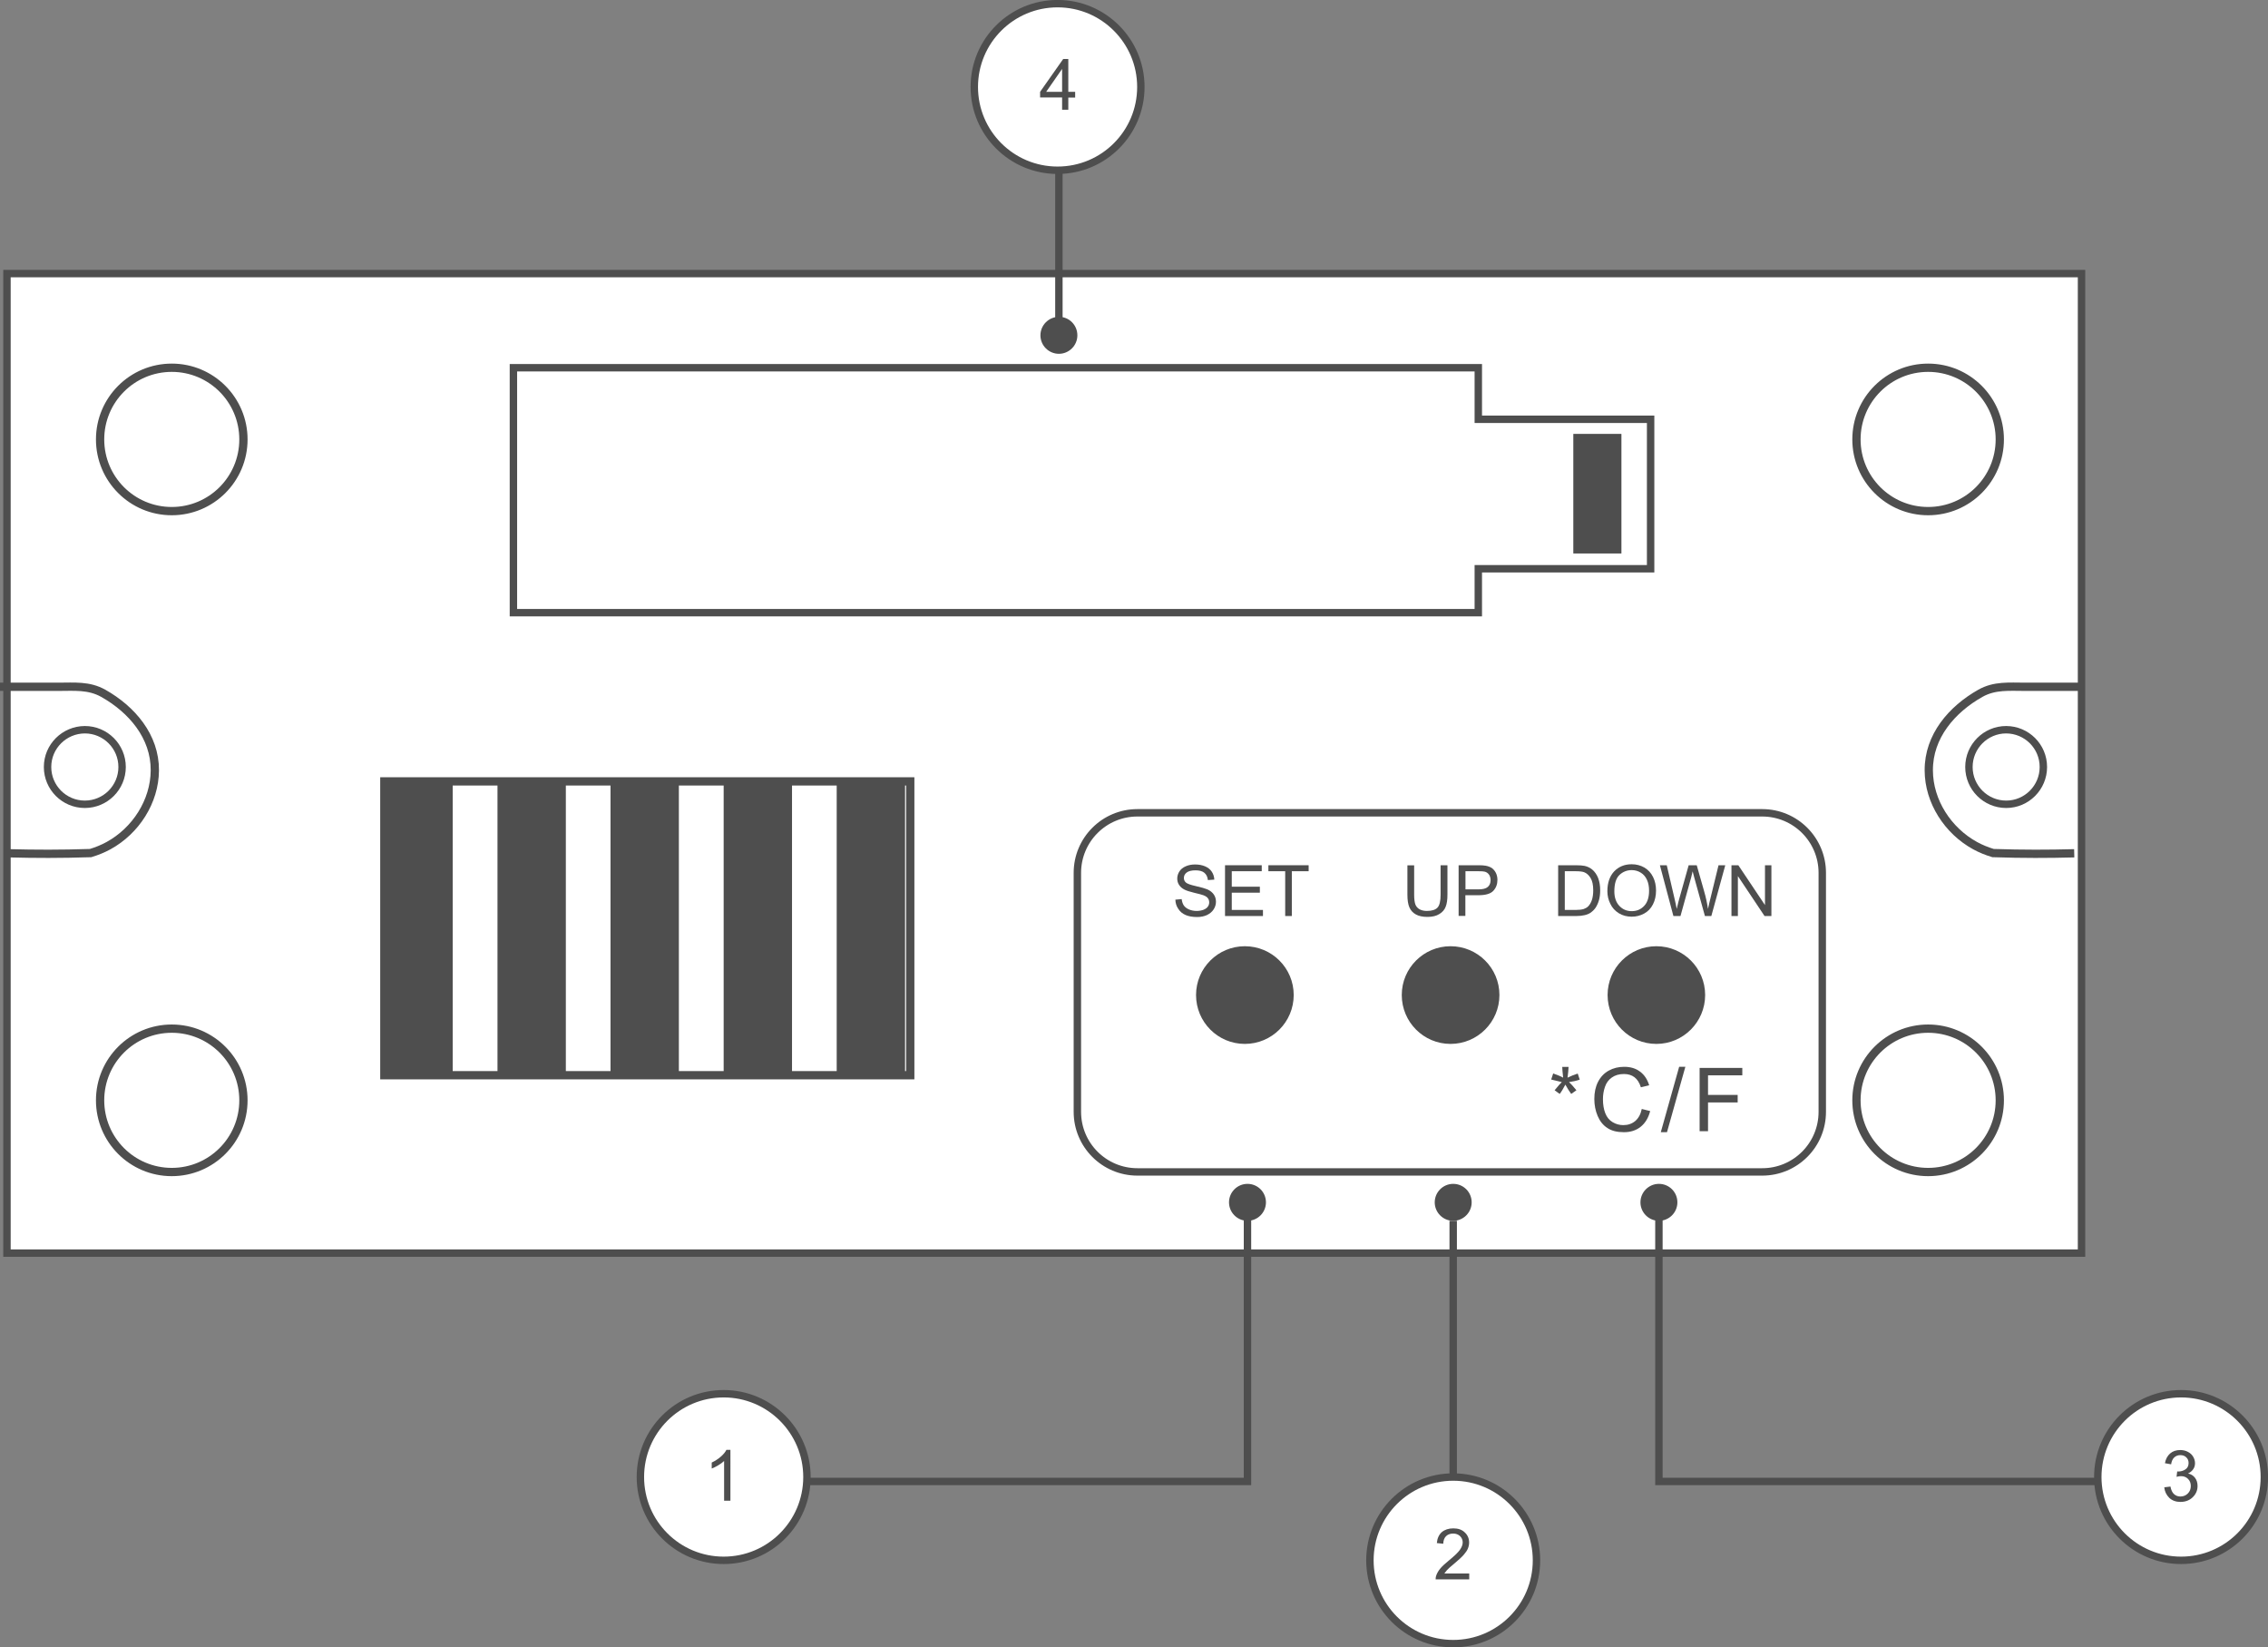 <?xml version="1.0" encoding="utf-8"?>
<!-- Generator: Adobe Illustrator 26.0.1, SVG Export Plug-In . SVG Version: 6.00 Build 0)  -->
<svg version="1.1" id="Layer_1" xmlns="http://www.w3.org/2000/svg" xmlns:xlink="http://www.w3.org/1999/xlink" x="0px" y="0px"
	 viewBox="0 0 205.06 148.91" style="enable-background:new 0 0 205.06 148.91;" xml:space="preserve">
<rect x="0" y="0" width="205.06" height="148.91" fill="#808080" stroke="none"/>
<style type="text/css">
	.st0{fill-rule:evenodd;clip-rule:evenodd;fill:#FFFFFF;stroke:#4E4E4E;stroke-width:0.67;stroke-miterlimit:10;}
	.st1{fill-rule:evenodd;clip-rule:evenodd;fill:none;stroke:#4E4E4E;stroke-width:0.748;stroke-miterlimit:10;}
	.st2{fill-rule:evenodd;clip-rule:evenodd;fill:none;stroke:#4E4E4E;stroke-width:0.67;stroke-miterlimit:10;}
	.st3{fill-rule:evenodd;clip-rule:evenodd;fill:#4E4E4E;}
</style>
<g>
	<path class="st0" d="M204.73,133.51c0,4.16-3.37,7.53-7.53,7.53c-4.16,0-7.53-3.37-7.53-7.53c0-4.16,3.37-7.53,7.53-7.53
		C201.35,125.98,204.73,129.35,204.73,133.51z"/>
	<path class="st0" d="M138.92,141.04c0,4.16-3.37,7.53-7.53,7.53c-4.16,0-7.53-3.37-7.53-7.53c0-4.16,3.37-7.53,7.53-7.53
		C135.55,133.51,138.92,136.88,138.92,141.04z"/>
	<path class="st0" d="M72.96,133.51c0,4.16-3.37,7.53-7.53,7.53c-4.16,0-7.53-3.37-7.53-7.53c0-4.16,3.37-7.53,7.53-7.53
		C69.58,125.98,72.96,129.35,72.96,133.51z"/>
	<path class="st0" d="M103.15,7.86c0,4.16-3.37,7.53-7.53,7.53c-4.16,0-7.53-3.37-7.53-7.53c0-4.16,3.37-7.53,7.53-7.53
		C99.78,0.33,103.15,3.71,103.15,7.86z"/>
	<rect x="0.63" y="24.73" class="st0" width="187.57" height="88.54"/>
	<path class="st1" d="M22.01,39.72c0,3.58-2.9,6.48-6.48,6.48c-3.58,0-6.48-2.9-6.48-6.48c0-3.58,2.9-6.48,6.48-6.48
		C19.11,33.24,22.01,36.14,22.01,39.72z"/>
	<path class="st1" d="M180.81,39.72c0,3.58-2.9,6.48-6.48,6.48c-3.58,0-6.48-2.9-6.48-6.48c0-3.58,2.9-6.48,6.48-6.48
		C177.91,33.24,180.81,36.14,180.81,39.72z"/>
	<path class="st1" d="M22.01,99.46c0,3.58-2.9,6.48-6.48,6.48c-3.58,0-6.48-2.9-6.48-6.48c0-3.58,2.9-6.48,6.48-6.48
		C19.11,92.98,22.01,95.88,22.01,99.46z"/>
	<path class="st1" d="M180.81,99.46c0,3.58-2.9,6.48-6.48,6.48c-3.58,0-6.48-2.9-6.48-6.48c0-3.58,2.9-6.48,6.48-6.48
		C177.91,92.98,180.81,95.88,180.81,99.46z"/>
	<path class="st2" d="M184.75,69.33c0,1.86-1.51,3.37-3.36,3.37c-1.86,0-3.37-1.51-3.37-3.37c0-1.86,1.51-3.37,3.37-3.37
		C183.25,65.97,184.75,67.47,184.75,69.33z"/>
	<path class="st1" d="M0,62.08c1.76,0,3.52,0,5.28,0c1.44,0,2.76-0.14,4.06,0.59c2.57,1.45,4.68,3.88,4.66,6.97
		c-0.02,2.82-1.74,5.46-4.19,6.8c-0.51,0.28-1.06,0.5-1.62,0.67c-2.73,0.09-4.98,0.08-7.34,0.02"/>
	<path class="st1" d="M188.39,62.08c-1.76,0-3.52,0-5.28,0c-1.44,0-2.77-0.14-4.06,0.59c-2.57,1.45-4.68,3.88-4.66,6.97
		c0.01,2.82,1.74,5.46,4.19,6.8c0.51,0.28,1.06,0.5,1.62,0.67c2.73,0.09,4.98,0.08,7.34,0.02"/>
	<path class="st2" d="M4.3,69.33c0,1.86,1.51,3.37,3.37,3.37c1.86,0,3.37-1.51,3.37-3.37c0-1.86-1.51-3.37-3.37-3.37
		C5.81,65.97,4.3,67.47,4.3,69.33z"/>
	<rect x="34.75" y="70.63" class="st1" width="47.55" height="26.56"/>
	<rect x="34.75" y="70.63" class="st3" width="6.18" height="26.56"/>
	<rect x="44.98" y="70.63" class="st3" width="6.18" height="26.56"/>
	<rect x="55.2" y="70.63" class="st3" width="6.18" height="26.56"/>
	<rect x="65.43" y="70.63" class="st3" width="6.18" height="26.56"/>
	<rect x="75.65" y="70.63" class="st3" width="6.18" height="26.56"/>
	<polygon class="st2" points="46.42,33.24 133.66,33.24 133.66,37.9 149.24,37.9 149.24,51.41 133.66,51.41 133.66,55.38 
		46.42,55.38 	"/>
	<rect x="142.25" y="39.22" class="st3" width="4.35" height="10.81"/>
	<path class="st3" d="M97.41,30.31c0,0.92-0.75,1.67-1.67,1.67c-0.92,0-1.67-0.75-1.67-1.67c0-0.92,0.75-1.67,1.67-1.67
		C96.66,28.63,97.41,29.38,97.41,30.31z"/>
	<path class="st3" d="M114.46,108.68c0,0.92-0.75,1.67-1.67,1.67c-0.92,0-1.67-0.75-1.67-1.67c0-0.92,0.75-1.67,1.67-1.67
		C113.72,107.01,114.46,107.76,114.46,108.68z"/>
	<path class="st3" d="M133.06,108.68c0,0.92-0.75,1.67-1.67,1.67c-0.92,0-1.67-0.75-1.67-1.67c0-0.92,0.75-1.67,1.67-1.67
		C132.32,107.01,133.06,107.76,133.06,108.68z"/>
	<path class="st3" d="M151.66,108.68c0,0.92-0.75,1.67-1.67,1.67c-0.92,0-1.67-0.75-1.67-1.67c0-0.92,0.75-1.67,1.67-1.67
		C150.92,107.01,151.66,107.76,151.66,108.68z"/>
	<line class="st2" x1="95.74" y1="29.92" x2="95.74" y2="15.39"/>
	<polyline class="st2" points="149.99,109.57 149.99,133.91 189.66,133.91 	"/>
	<polyline class="st2" points="112.79,109.57 112.79,133.91 72.73,133.91 	"/>
	<line class="st2" x1="131.39" y1="110.35" x2="131.39" y2="133.51"/>
	<path class="st2" d="M159.33,105.93h-56.49c-3,0-5.43-2.43-5.43-5.43V78.9c0-3,2.43-5.43,5.43-5.43h56.49c3,0,5.43,2.43,5.43,5.43
		v21.6C164.76,103.5,162.33,105.93,159.33,105.93z"/>
	<path class="st3" d="M116.97,89.94c0,2.44-1.98,4.42-4.42,4.42c-2.44,0-4.41-1.98-4.41-4.42c0-2.44,1.98-4.41,4.41-4.41
		C114.99,85.53,116.97,87.5,116.97,89.94z"/>
	<path class="st3" d="M135.57,89.94c0,2.44-1.98,4.42-4.42,4.42c-2.44,0-4.41-1.98-4.41-4.42c0-2.44,1.98-4.41,4.41-4.41
		C133.59,85.53,135.57,87.5,135.57,89.94z"/>
	<path class="st3" d="M154.17,89.94c0,2.44-1.98,4.42-4.41,4.42c-2.44,0-4.41-1.98-4.41-4.42c0-2.44,1.98-4.41,4.41-4.41
		C152.19,85.53,154.17,87.5,154.17,89.94z"/>
	<path class="st3" d="M106.27,81.32l0.57-0.05c0.03,0.23,0.09,0.42,0.19,0.57c0.1,0.15,0.26,0.27,0.46,0.36
		c0.21,0.09,0.44,0.14,0.7,0.14c0.23,0,0.44-0.04,0.61-0.1c0.18-0.07,0.31-0.16,0.4-0.28c0.09-0.12,0.13-0.25,0.13-0.39
		c0-0.15-0.04-0.27-0.12-0.38c-0.08-0.11-0.22-0.2-0.41-0.27c-0.12-0.05-0.4-0.12-0.82-0.22c-0.42-0.1-0.72-0.2-0.89-0.29
		c-0.22-0.11-0.38-0.26-0.49-0.43c-0.11-0.17-0.16-0.36-0.16-0.57c0-0.23,0.07-0.45,0.2-0.65c0.13-0.2,0.32-0.35,0.58-0.46
		c0.25-0.11,0.53-0.16,0.84-0.16c0.34,0,0.64,0.06,0.9,0.17c0.26,0.11,0.46,0.27,0.6,0.48c0.14,0.21,0.22,0.45,0.23,0.72l-0.58,0.04
		c-0.03-0.29-0.14-0.51-0.32-0.66c-0.18-0.15-0.45-0.22-0.8-0.22c-0.37,0-0.63,0.07-0.8,0.2c-0.17,0.13-0.25,0.3-0.25,0.49
		c0,0.17,0.06,0.3,0.18,0.41c0.12,0.11,0.42,0.22,0.92,0.33c0.49,0.11,0.83,0.21,1.02,0.29c0.27,0.12,0.46,0.28,0.59,0.47
		c0.13,0.19,0.19,0.41,0.19,0.65c0,0.24-0.07,0.48-0.21,0.69c-0.14,0.22-0.34,0.38-0.6,0.51c-0.26,0.12-0.56,0.18-0.89,0.18
		c-0.41,0-0.76-0.06-1.04-0.18c-0.28-0.12-0.5-0.3-0.66-0.55C106.36,81.9,106.28,81.63,106.27,81.32z"/>
	<polygon class="st3" points="110.76,82.8 110.76,78.21 114.08,78.21 114.08,78.75 111.37,78.75 111.37,80.15 113.91,80.15 
		113.91,80.69 111.37,80.69 111.37,82.25 114.19,82.25 114.19,82.8 	"/>
	<polygon class="st3" points="116.2,82.8 116.2,78.75 114.68,78.75 114.68,78.21 118.32,78.21 118.32,78.75 116.8,78.75 116.8,82.8 
			"/>
	<path class="st3" d="M66.03,135.65h-0.56v-3.59c-0.14,0.13-0.31,0.26-0.53,0.39c-0.22,0.13-0.42,0.23-0.59,0.29v-0.54
		c0.32-0.15,0.59-0.33,0.83-0.54c0.24-0.21,0.4-0.41,0.5-0.61h0.36V135.65z"/>
	<path class="st3" d="M132.84,142.22v0.54h-3.04c0-0.14,0.02-0.27,0.07-0.39c0.08-0.21,0.2-0.41,0.37-0.61
		c0.17-0.2,0.42-0.43,0.74-0.69c0.5-0.41,0.84-0.73,1.01-0.97c0.17-0.24,0.26-0.47,0.26-0.68c0-0.22-0.08-0.41-0.24-0.57
		c-0.16-0.15-0.37-0.23-0.62-0.23c-0.27,0-0.49,0.08-0.65,0.24c-0.16,0.16-0.24,0.39-0.25,0.68l-0.58-0.06
		c0.04-0.43,0.19-0.76,0.45-0.99c0.26-0.22,0.61-0.34,1.04-0.34c0.44,0,0.79,0.12,1.04,0.37c0.26,0.24,0.39,0.55,0.39,0.91
		c0,0.19-0.04,0.37-0.11,0.54c-0.07,0.18-0.2,0.36-0.37,0.56c-0.17,0.2-0.46,0.47-0.87,0.81c-0.34,0.28-0.55,0.47-0.65,0.58
		l-0.24,0.31H132.84z"/>
	<path class="st3" d="M195.68,134.44l0.56-0.07c0.06,0.32,0.17,0.55,0.33,0.69c0.16,0.14,0.35,0.21,0.57,0.21
		c0.26,0,0.49-0.09,0.67-0.27c0.18-0.18,0.27-0.41,0.27-0.68c0-0.26-0.08-0.47-0.25-0.64c-0.17-0.17-0.38-0.25-0.64-0.25
		c-0.11,0-0.24,0.02-0.4,0.06l0.06-0.49l0.09,0.01c0.24,0,0.46-0.06,0.65-0.19c0.19-0.12,0.29-0.32,0.29-0.58
		c0-0.21-0.07-0.38-0.21-0.51c-0.14-0.14-0.32-0.2-0.54-0.2c-0.22,0-0.4,0.07-0.55,0.21c-0.15,0.14-0.24,0.35-0.28,0.62l-0.56-0.1
		c0.07-0.38,0.23-0.67,0.47-0.88c0.24-0.21,0.55-0.31,0.91-0.31c0.25,0,0.48,0.05,0.69,0.16c0.21,0.11,0.37,0.25,0.48,0.44
		c0.11,0.18,0.17,0.38,0.17,0.59c0,0.2-0.05,0.38-0.16,0.54c-0.11,0.16-0.26,0.29-0.47,0.39c0.27,0.06,0.48,0.19,0.63,0.39
		c0.15,0.2,0.23,0.44,0.23,0.74c0,0.4-0.15,0.74-0.44,1.02c-0.29,0.28-0.66,0.42-1.11,0.42c-0.4,0-0.74-0.12-1-0.36
		C195.87,135.13,195.72,134.82,195.68,134.44z"/>
	<path class="st3" d="M96.03,8.3V6.23L94.59,8.3H96.03L96.03,8.3z M96.03,9.91v-1.1h-1.99V8.3l2.09-2.97h0.46V8.3h0.62v0.52h-0.62
		v1.1H96.03z"/>
	<path class="st3" d="M130.26,78.21h0.61v2.65c0,0.46-0.05,0.83-0.16,1.1c-0.1,0.27-0.29,0.49-0.57,0.66
		c-0.27,0.17-0.63,0.26-1.07,0.26c-0.43,0-0.78-0.07-1.05-0.22c-0.27-0.15-0.47-0.36-0.59-0.64c-0.12-0.28-0.18-0.66-0.18-1.15
		v-2.65h0.61v2.65c0,0.4,0.04,0.69,0.11,0.88c0.07,0.19,0.2,0.34,0.38,0.44c0.18,0.1,0.4,0.15,0.66,0.15c0.45,0,0.77-0.1,0.96-0.3
		c0.19-0.2,0.28-0.59,0.28-1.17V78.21z"/>
	<path class="st3" d="M132.49,80.39h1.19c0.39,0,0.67-0.07,0.84-0.22c0.17-0.15,0.25-0.35,0.25-0.62c0-0.19-0.05-0.36-0.14-0.49
		c-0.1-0.14-0.23-0.23-0.39-0.27c-0.1-0.03-0.29-0.04-0.57-0.04h-1.17V80.39L132.49,80.39z M131.88,82.8v-4.59h1.73
		c0.31,0,0.54,0.01,0.7,0.04c0.23,0.04,0.41,0.11,0.57,0.21c0.15,0.11,0.27,0.25,0.37,0.44c0.09,0.19,0.14,0.4,0.14,0.63
		c0,0.39-0.12,0.72-0.37,0.99c-0.25,0.27-0.7,0.4-1.35,0.4h-1.18v1.87H131.88z"/>
	<path class="st3" d="M141.49,82.25h0.98c0.3,0,0.54-0.03,0.71-0.08c0.17-0.06,0.31-0.14,0.41-0.24c0.14-0.14,0.26-0.34,0.34-0.58
		c0.08-0.24,0.12-0.54,0.12-0.88c0-0.48-0.08-0.85-0.24-1.11c-0.16-0.26-0.35-0.43-0.58-0.52c-0.16-0.06-0.42-0.09-0.79-0.09h-0.96
		V82.25L141.49,82.25z M140.88,82.8v-4.59h1.58c0.36,0,0.63,0.02,0.82,0.06c0.26,0.06,0.49,0.17,0.68,0.33
		c0.24,0.2,0.42,0.47,0.54,0.78c0.12,0.32,0.18,0.68,0.18,1.09c0,0.35-0.04,0.66-0.12,0.93c-0.08,0.27-0.19,0.49-0.31,0.67
		c-0.13,0.18-0.27,0.31-0.42,0.42c-0.15,0.1-0.33,0.18-0.55,0.23c-0.22,0.05-0.46,0.08-0.74,0.08H140.88z"/>
	<path class="st3" d="M145.96,80.57c0,0.55,0.15,0.99,0.45,1.31c0.3,0.32,0.67,0.48,1.12,0.48c0.46,0,0.83-0.16,1.13-0.48
		c0.3-0.32,0.44-0.78,0.44-1.37c0-0.37-0.06-0.7-0.19-0.98c-0.13-0.28-0.31-0.5-0.56-0.65c-0.24-0.15-0.52-0.23-0.82-0.23
		c-0.43,0-0.8,0.15-1.11,0.44C146.11,79.39,145.96,79.88,145.96,80.57L145.96,80.57z M145.33,80.56c0-0.76,0.21-1.36,0.61-1.79
		c0.41-0.43,0.94-0.65,1.59-0.65c0.42,0,0.8,0.1,1.15,0.3c0.34,0.2,0.6,0.49,0.78,0.85c0.18,0.36,0.27,0.77,0.27,1.23
		c0,0.46-0.09,0.88-0.28,1.25c-0.19,0.37-0.45,0.64-0.8,0.83c-0.35,0.19-0.72,0.28-1.12,0.28c-0.43,0-0.82-0.1-1.16-0.31
		c-0.34-0.21-0.6-0.49-0.77-0.85C145.42,81.35,145.33,80.96,145.33,80.56z"/>
	<path class="st3" d="M151.3,82.8l-1.22-4.59h0.62l0.7,3.01c0.08,0.32,0.14,0.63,0.2,0.94c0.12-0.49,0.18-0.77,0.21-0.85l0.87-3.1
		h0.73l0.66,2.32c0.17,0.58,0.28,1.12,0.36,1.63c0.06-0.29,0.13-0.62,0.23-1l0.72-2.95h0.61l-1.26,4.59h-0.58l-0.97-3.5
		c-0.08-0.29-0.13-0.47-0.14-0.54c-0.05,0.21-0.09,0.39-0.13,0.54l-0.97,3.5H151.3z"/>
	<polygon class="st3" points="156.55,82.8 156.55,78.21 157.17,78.21 159.58,81.81 159.58,78.21 160.16,78.21 160.16,82.8 
		159.54,82.8 157.13,79.19 157.13,82.8 	"/>
	<path class="st3" d="M140.25,97.58l0.18-0.55c0.41,0.15,0.72,0.27,0.9,0.38c-0.05-0.47-0.08-0.8-0.08-0.97h0.57
		c-0.01,0.26-0.04,0.58-0.09,0.97c0.27-0.13,0.57-0.26,0.92-0.37l0.18,0.55c-0.33,0.11-0.65,0.18-0.97,0.22
		c0.16,0.14,0.38,0.38,0.67,0.74l-0.47,0.33c-0.15-0.2-0.33-0.48-0.53-0.84c-0.19,0.37-0.36,0.65-0.51,0.84l-0.46-0.33
		c0.3-0.37,0.52-0.62,0.65-0.74C140.87,97.73,140.55,97.66,140.25,97.58z"/>
	<path class="st3" d="M148.44,100.24l0.76,0.19c-0.16,0.62-0.45,1.09-0.86,1.42c-0.41,0.33-0.92,0.49-1.51,0.49
		c-0.62,0-1.12-0.12-1.5-0.38c-0.39-0.25-0.68-0.62-0.88-1.09c-0.2-0.47-0.3-0.99-0.3-1.53c0-0.6,0.11-1.11,0.34-1.56
		c0.23-0.44,0.55-0.78,0.97-1.01c0.42-0.23,0.88-0.34,1.39-0.34c0.57,0,1.05,0.14,1.44,0.44c0.39,0.29,0.66,0.7,0.82,1.23
		l-0.75,0.18c-0.13-0.42-0.33-0.72-0.58-0.91c-0.25-0.19-0.57-0.29-0.95-0.29c-0.44,0-0.81,0.11-1.1,0.32
		c-0.3,0.21-0.5,0.49-0.62,0.85c-0.12,0.35-0.18,0.72-0.18,1.1c0,0.49,0.07,0.91,0.21,1.27c0.14,0.36,0.36,0.63,0.66,0.81
		c0.3,0.18,0.62,0.27,0.97,0.27c0.42,0,0.78-0.12,1.08-0.37C148.14,101.08,148.34,100.72,148.44,100.24z"/>
	<polygon class="st3" points="150.16,102.34 151.82,96.43 152.38,96.43 150.72,102.34 	"/>
	<polygon class="st3" points="153.67,102.25 153.67,96.53 157.53,96.53 157.53,97.2 154.43,97.2 154.43,98.97 157.11,98.97 
		157.11,99.65 154.43,99.65 154.43,102.25 	"/>
</g>
</svg>
